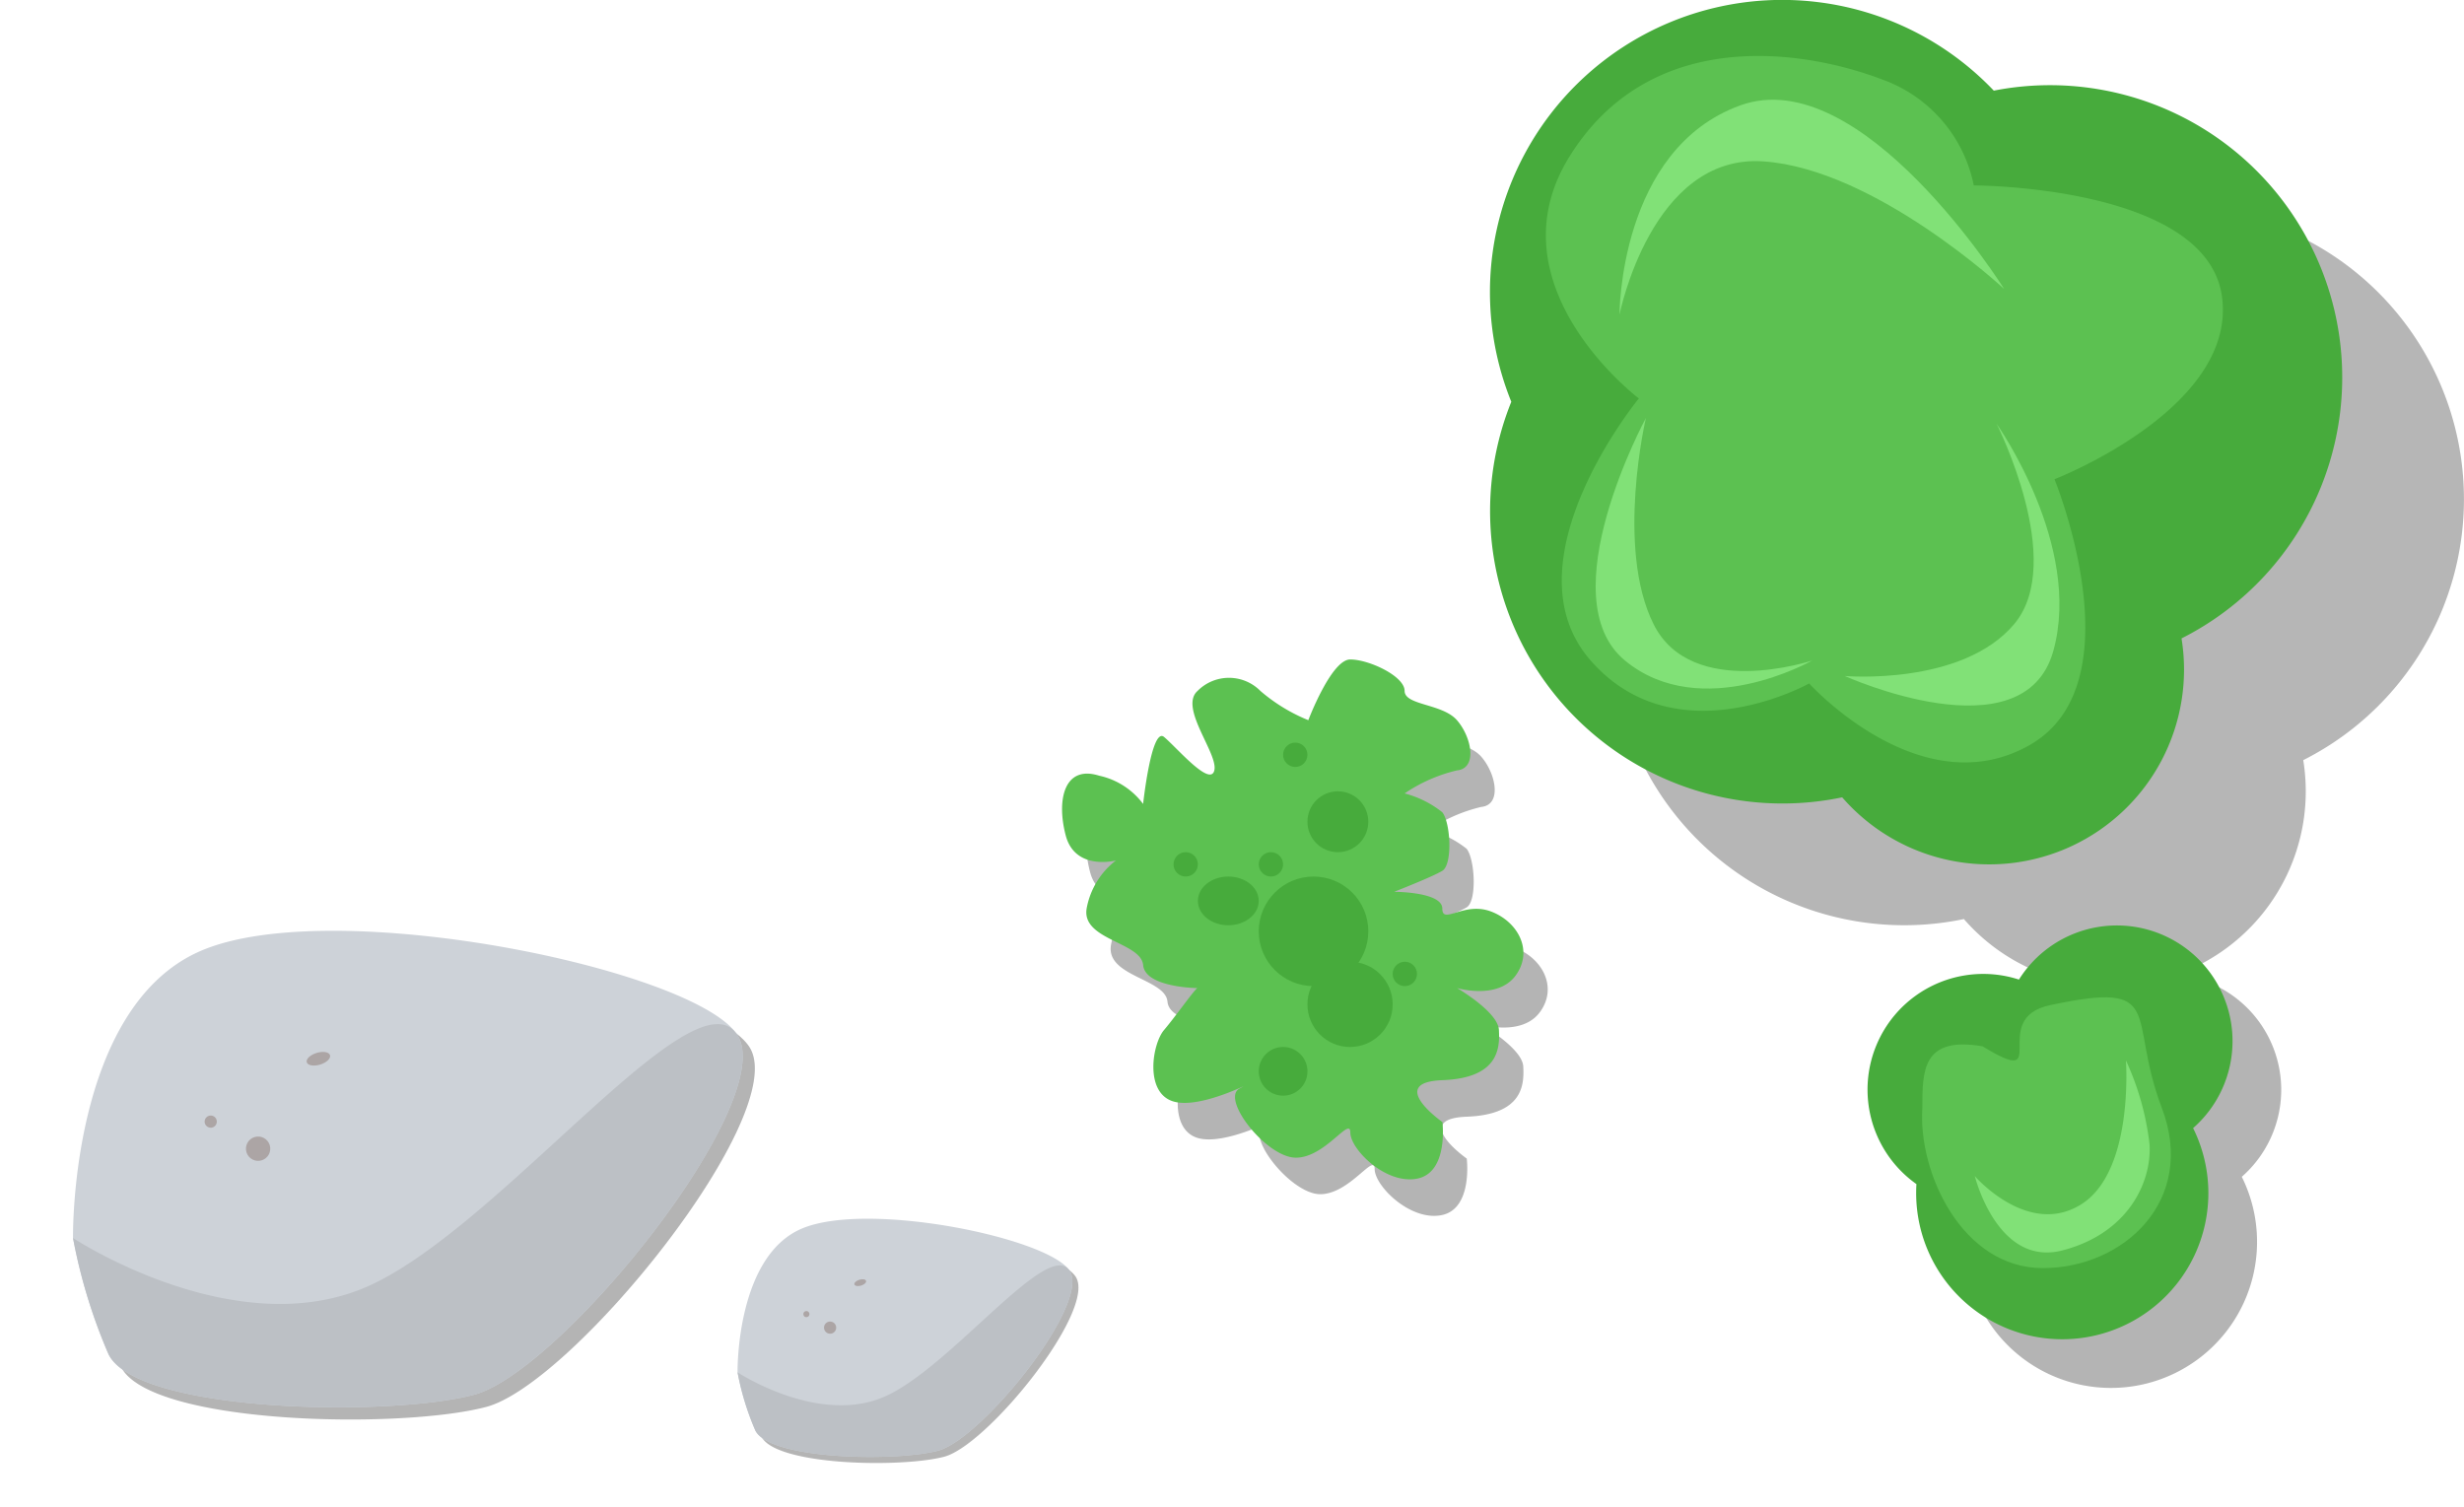 <svg height="79.12" viewBox="0 0 129.402 79.12" width="129.402" xmlns="http://www.w3.org/2000/svg"><g transform="translate(78.254)"><path d="m18.491 41.873a15.354 15.354 0 0 1 -17.376-20.773 15.346 15.346 0 0 1 25.339-16.34 15.348 15.348 0 0 1 9.859 28.767 10.23 10.23 0 0 1 -17.821 8.346z" fill="#444" opacity=".39" transform="translate(6.393 6.393)"/><path d="m18.491 41.873a15.354 15.354 0 0 1 -17.376-20.773 15.346 15.346 0 0 1 25.339-16.34 15.348 15.348 0 0 1 9.859 28.767 10.23 10.23 0 0 1 -17.821 8.346z" fill="#47ab3c"/><path d="m3999.466-5701.417s-7.869-5.94-3.626-12.73 12.19-5.632 16.433-4.012a7.468 7.468 0 0 1 4.783 5.555s12.267 0 13.038 5.864-8.8 9.566-8.8 9.566 4.4 10.724-1.311 13.964-11.573-3.24-11.573-3.24-7.021 3.936-11.5-1.234 2.556-13.733 2.556-13.733z" fill="#5cc151" transform="translate(-3991.653 5722.342)"/><g fill="#81e177"><path d="m4001.311-5689.667s-5.115 9.428-1.1 12.738 9.829 0 9.829 0-6.319 2.106-8.325-1.906-.404-10.832-.404-10.832z" transform="translate(-3993.127 5711.618)"/><path d="m3.408 0s-6.608 12.448-1.424 16.819 12.693 0 12.693 0-8.16 2.781-10.75-2.519-.519-14.3-.519-14.3z" transform="matrix(-.5 .866 -.866 -.5 28.702 12.224)"/><path d="m3.3 0s-6.4 8.1-1.38 10.948 12.3 0 12.3 0-7.906 1.81-10.42-1.638-.5-9.31-.5-9.31z" transform="matrix(-.242 -.97 .97 -.242 19.424 38.702)"/></g></g><path d="m4034.771-5900.642s1.208-3.188 2.2-3.188 2.857.88 2.857 1.649 1.979.66 2.748 1.539 1.1 2.529 0 2.638a8.242 8.242 0 0 0 -2.748 1.209 5.331 5.331 0 0 1 1.979.989c.439.549.55 2.748 0 3.077s-2.528 1.1-2.528 1.1 2.528 0 2.528.879 1.125-.382 2.552.153 2.248 2.069 1.3 3.364-3.078.659-3.078.659 2.151 1.249 2.2 2.2 0 2.527-2.968 2.638 0 2.2 0 2.2.33 2.639-1.319 2.969-3.517-1.539-3.517-2.418-1.319 1.319-2.858 1.319-3.957-3.078-2.967-3.627-2.055 1.153-3.518.659-1.058-3.01-.44-3.737 1.649-2.2 1.759-2.2-2.748 0-2.857-1.209-3.242-1.316-2.968-2.967a4.112 4.112 0 0 1 1.539-2.528s-2.144.567-2.638-1.318-.067-3.706 1.752-3.135a3.909 3.909 0 0 1 2.314 1.485s.439-4.066 1.1-3.517 2.419 2.638 2.639 1.759-1.869-3.3-.88-4.177a2.322 2.322 0 0 1 3.3 0 9.1 9.1 0 0 0 2.517 1.536z" fill="#444" opacity=".4" transform="translate(-3964.784 5940.381)"/><path d="m4034.771-5900.642s1.208-3.188 2.2-3.188 2.857.88 2.857 1.649 1.979.66 2.748 1.539 1.1 2.529 0 2.638a8.242 8.242 0 0 0 -2.748 1.209 5.331 5.331 0 0 1 1.979.989c.439.549.55 2.748 0 3.077s-2.528 1.1-2.528 1.1 2.528 0 2.528.879 1.125-.382 2.552.153 2.248 2.069 1.3 3.364-3.078.659-3.078.659 2.151 1.249 2.2 2.2 0 2.527-2.968 2.638 0 2.2 0 2.2.33 2.639-1.319 2.969-3.517-1.539-3.517-2.418-1.319 1.319-2.858 1.319-3.957-3.078-2.967-3.627-2.055 1.153-3.518.659-1.058-3.01-.44-3.737 1.649-2.2 1.759-2.2-2.748 0-2.857-1.209-3.242-1.316-2.968-2.967a4.112 4.112 0 0 1 1.539-2.528s-2.144.567-2.638-1.318-.067-3.706 1.752-3.135a3.909 3.909 0 0 1 2.314 1.485s.439-4.066 1.1-3.517 2.419 2.638 2.639 1.759-1.869-3.3-.88-4.177a2.322 2.322 0 0 1 3.3 0 9.1 9.1 0 0 0 2.517 1.536z" fill="#5cc151" transform="translate(-3966.062 5938.463)"/><g fill="#47ab3c"><ellipse cx="64.507" cy="47.312" rx="1.598" ry="1.279"/><circle cx="68.983" cy="48.91" r="2.877"/><circle cx="68.023" cy="39.639" r=".639"/><circle cx="70.261" cy="43.155" r="1.598"/><circle cx="67.385" cy="56.262" r="1.279"/><circle cx="62.269" cy="45.393" r=".639"/><circle cx="73.777" cy="51.147" r=".639"/><circle cx="70.901" cy="52.746" r="2.238"/><circle cx="66.745" cy="45.393" r=".639"/></g><g transform="translate(98.074 48.59)"><path d="m2.557 14.065q0-.237.014-.471a6.076 6.076 0 0 1 5.384-10.74 6.074 6.074 0 1 1 9.146 7.8 7.673 7.673 0 1 1 -14.544 3.411z" fill="#444" opacity=".4" transform="translate(2.557 2.557)"/><path d="m2.557 14.065q0-.237.014-.471a6.076 6.076 0 0 1 5.384-10.74 6.074 6.074 0 1 1 9.146 7.8 7.673 7.673 0 1 1 -14.544 3.411z" fill="#47ab3c"/><path d="m8.208 3.331c6.177-1.311 4.016.527 5.868 5.394s-2.011 8.416-6.249 8.416-6.558-5.015-6.327-8.415c0-1.958 0-3.773 3.163-3.233 3.781 2.314.222-1.456 3.545-2.162z" fill="#5cc151" transform="translate(1.382 .865)"/><path d="m4017.682-5888.432s1.178 4.772 4.587 3.9 4.711-3.533 4.587-5.579a14.379 14.379 0 0 0 -1.24-4.4s.434 5.827-2.356 7.563-5.578-1.484-5.578-1.484z" fill="#81e177" transform="translate(-4012.043 5901.611)"/></g><path d="m14.029.178s11.671 3.363 12.471 10.859-8.482 24.45-12.435 25.629-14.255-14.016-14.065-18.751 4.338-17.351 7.7-17.743a28.627 28.627 0 0 1 6.329.006z" fill="#444" opacity=".4" transform="matrix(-.292 -.956 .956 -.292 8.401 79.12)"/><path d="m14.029.178s11.671 3.363 12.471 10.859-8.482 24.45-12.435 25.629-14.255-14.016-14.065-18.751 4.338-17.351 7.7-17.743a28.627 28.627 0 0 1 6.329.006z" fill="#cdd2d8" transform="matrix(-.292 -.956 .956 -.292 7.761 78.48)"/><circle cx=".32" cy=".32" fill="#aca5a5" r=".32" transform="matrix(-.292 -.956 .956 -.292 10.854 59.303)"/><circle cx=".639" cy=".639" fill="#aca5a5" r=".639" transform="matrix(-.292 -.956 .956 -.292 13.131 61.123)"/><ellipse cx=".32" cy=".639" fill="#aca5a5" rx=".32" ry=".639" transform="matrix(-.292 -.956 .956 -.292 16.204 56.094)"/><path d="m14.029.178s-7.766 6.422-6.968 13.922 10.955 21.389 7 22.568-14.251-14.018-14.061-18.753 4.338-17.351 7.7-17.743a28.627 28.627 0 0 1 6.329.006z" fill="#bcc0c5" transform="matrix(-.292 -.956 .956 -.292 7.761 78.48)"/><path d="m7.014.089s5.836 1.682 6.235 5.429-4.241 12.226-6.218 12.815-7.131-7.008-7.031-9.375 2.169-8.676 3.85-8.872a14.314 14.314 0 0 1 3.164.003z" fill="#444" opacity=".4" transform="matrix(-.292 -.956 .956 -.292 41.016 79.12)"/><path d="m7.014.089s5.836 1.682 6.235 5.429-4.241 12.226-6.218 12.815-7.131-7.008-7.031-9.375 2.169-8.676 3.85-8.872a14.314 14.314 0 0 1 3.164.003z" fill="#cdd2d8" transform="matrix(-.292 -.956 .956 -.292 40.697 78.801)"/><circle cx=".16" cy=".16" fill="#aca5a5" r=".16" transform="matrix(-.292 -.956 .956 -.292 42.243 69.212)"/><circle cx=".32" cy=".32" fill="#aca5a5" r=".32" transform="matrix(-.292 -.956 .956 -.292 43.382 70.122)"/><ellipse cx=".16" cy=".32" fill="#aca5a5" rx=".16" ry=".32" transform="matrix(-.292 -.956 .956 -.292 44.918 67.607)"/><path d="m7.014.089s-3.882 3.211-3.484 6.96 5.478 10.695 3.5 11.284-7.13-7.008-7.03-9.375 2.169-8.676 3.85-8.872a14.314 14.314 0 0 1 3.164.003z" fill="#bcc0c5" transform="matrix(-.292 -.956 .956 -.292 40.697 78.801)"/></svg>